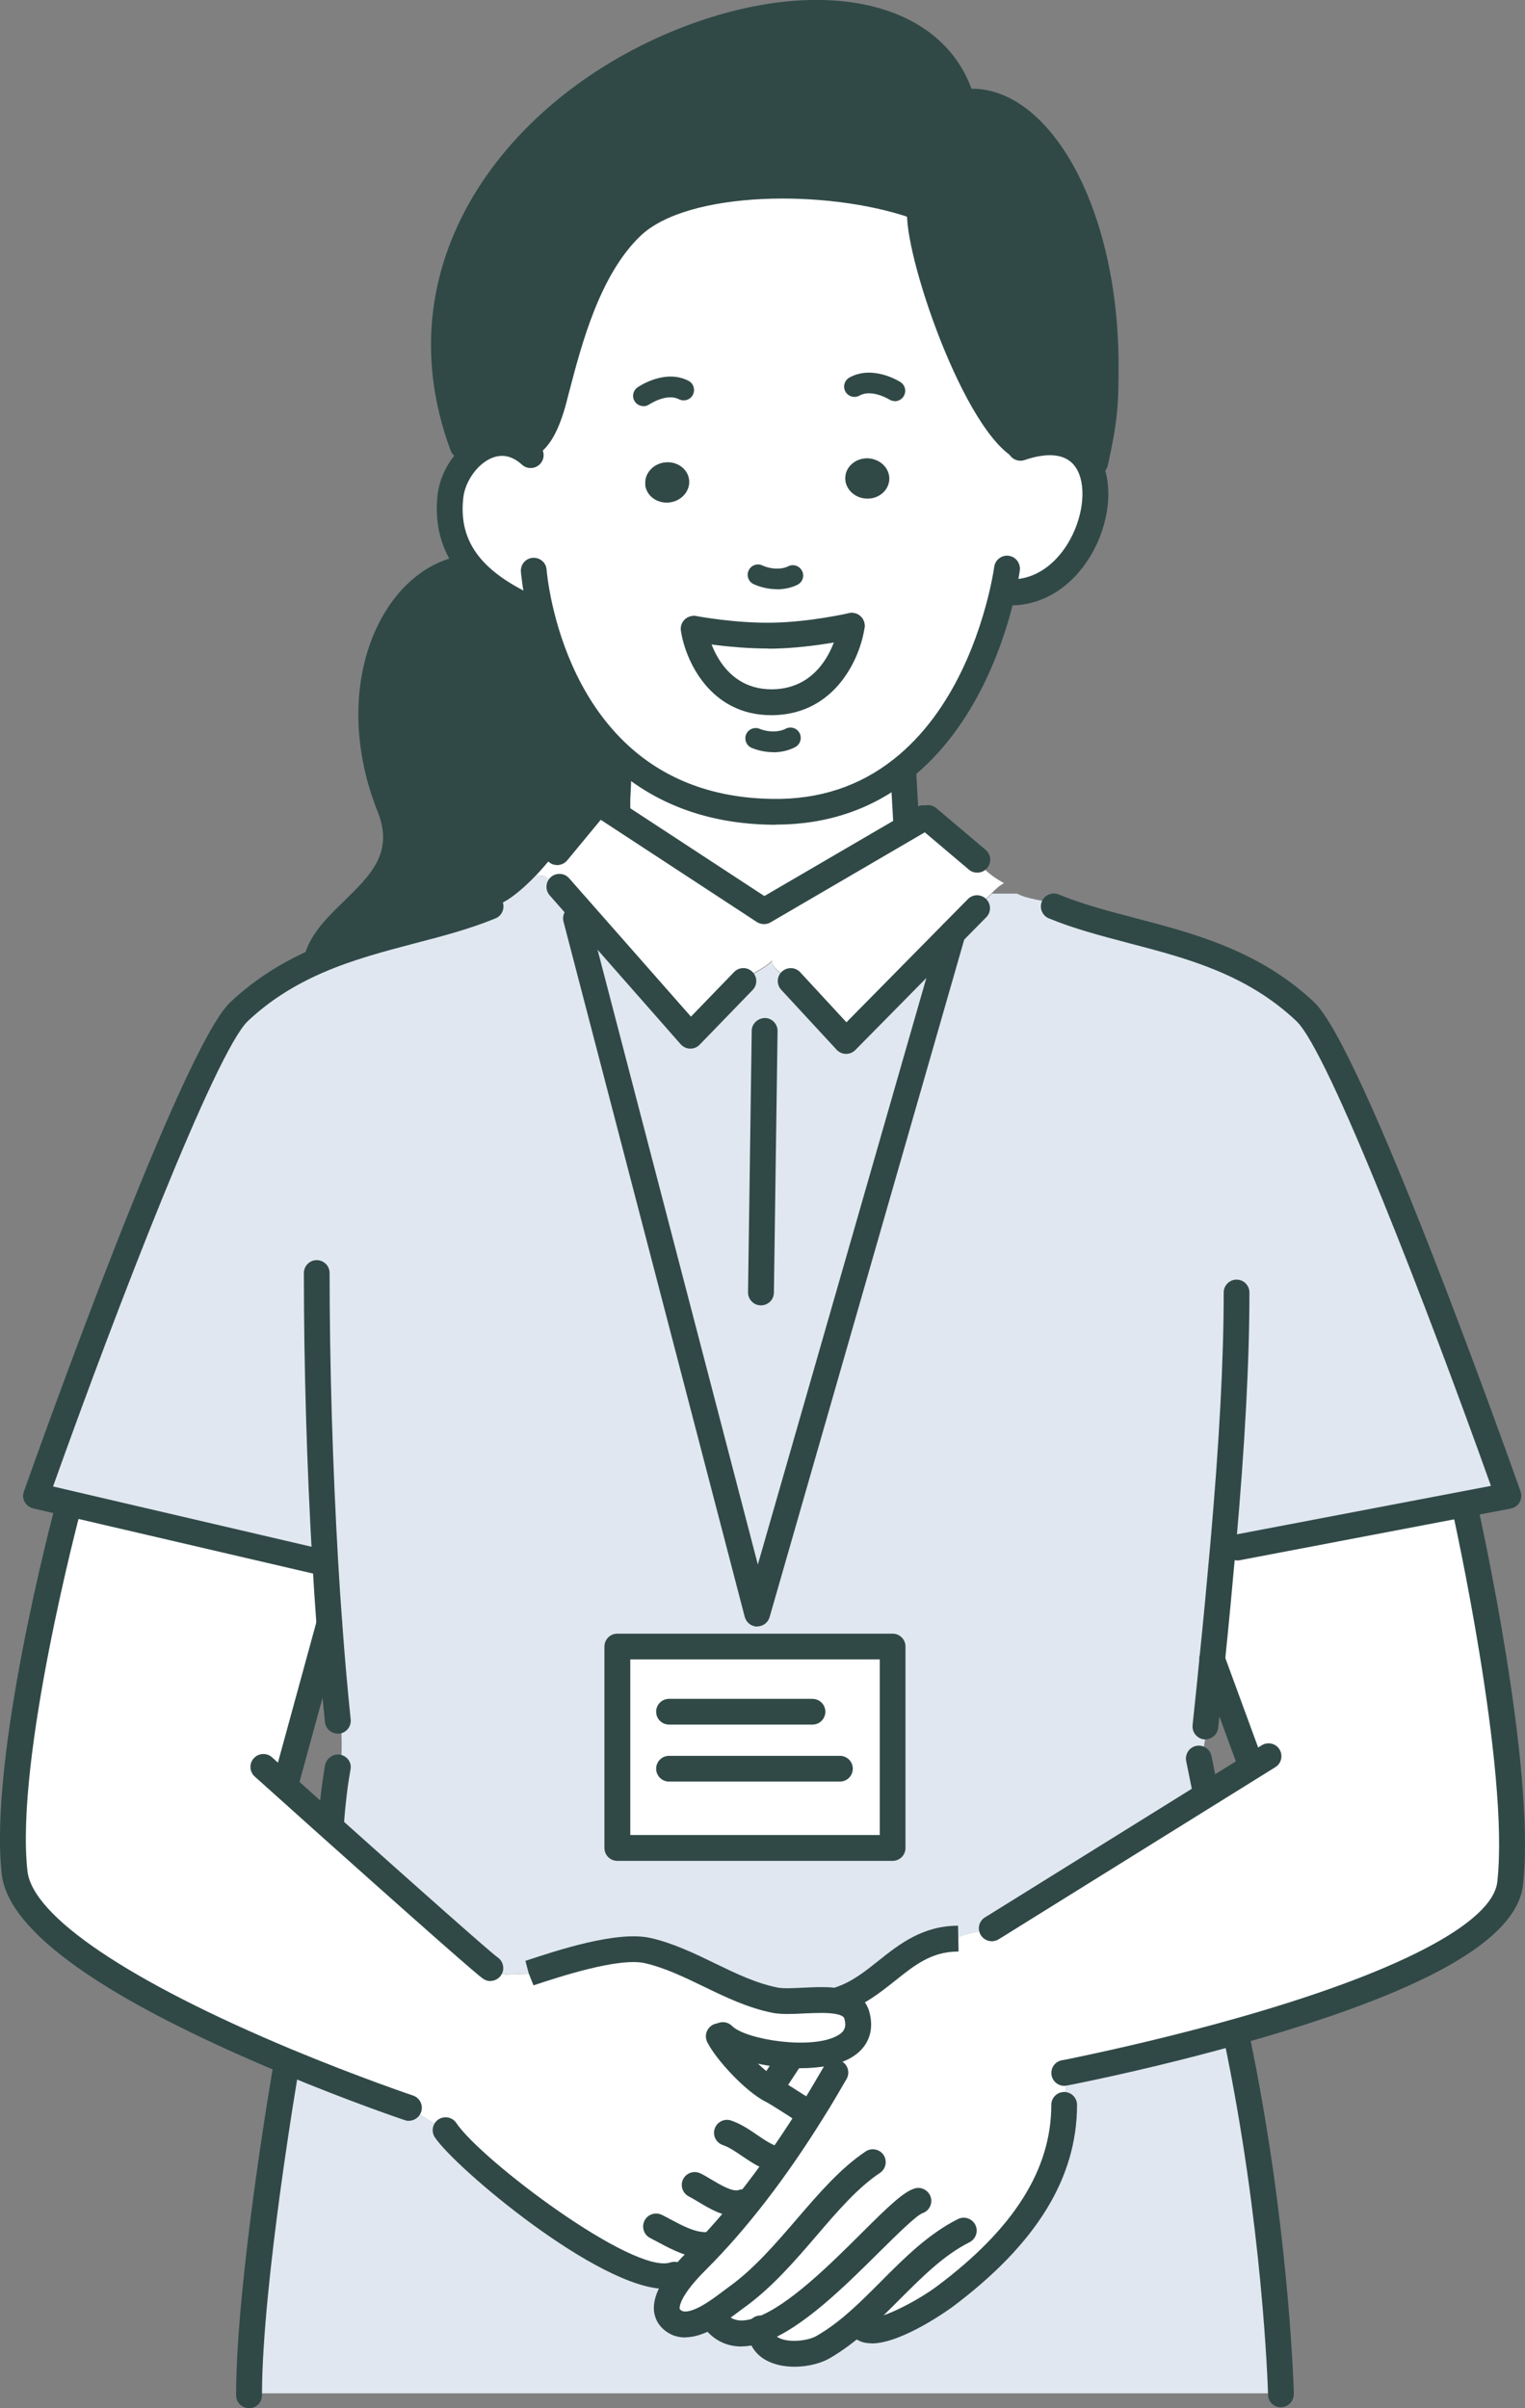 <?xml version="1.0" encoding="UTF-8"?>
<svg id="_レイヤー_2" data-name="レイヤー_2" xmlns="http://www.w3.org/2000/svg" viewBox="0 0 124.46 196.51">
  <rect x="0" y="0" width="124.46" height="196.51" fill="#808080" stroke="none"/>
  <defs>
    <style>
      .cls-1 {
        fill: #fff;
      }

      .cls-2 {
        fill: #304947;
      }

      .cls-3 {
        fill: #e0e7f0;
      }
    </style>
  </defs>
  <g id="_レイヤー_1-2" data-name="レイヤー_1">
    <g>
      <g>
        <path class="cls-1" d="M58.99,166.06c1.96,1.96,12.26,3.01,10.93-1.64-.18-.62-.71-.95-1.42-1.1l.04-.16c3.63-1.22,5.33-4.95,9.65-4.97v-.1c.73-.37,2.16-.48,2.89-.89l.03.05,17.42-10.84,3.65-2.26-.08-.14-3.16-8.6c.31-3.05.61-6.15.88-9.24l1.15.1,18.54-3.54.08.44s4.72,21.03,3.66,30.5c-.56,4.98-12.41,9.33-22.43,12.14-6.38,1.79-12.03,2.95-13.55,3.27-.25.84-.3,1.79-.55,2.62l.14.04c0,6.9-4.89,12-9.72,15.62-1.2.9-6.35,4.14-7,2.19l-.1-.13c-.89.79-1.84,1.51-2.85,2.09-1.41.81-5,.99-5.12-1.4-1.52.55-2.86.41-3.83-.89l-.57-.08c-.91.49-1.87.76-2.6.3-1.38-.87-.27-2.63.78-3.87.42-.5.84-.91,1.07-1.15,3.53-3.53,6.72-7.86,9.44-12.25l-1.05-.15-.02-.02c-.21-.14-1.88-1.22-2.36-1.46-1.31-.66-3.61-3.07-4.26-4.37l.33-.11Z"/>
        <path class="cls-1" d="M23.13,145.65c.92.83,2.18,1.95,3.59,3.22,5.27,4.71,12.7,11.33,13.33,11.75l.05.1c.3.1.7.26,1.13.41l1.92-.08c2.37-.78,7.27-2.42,9.73-1.86,3.61.84,6.72,3.32,10.38,4.04,1.26.25,3.68-.23,5.25.11.71.15,1.24.47,1.42,1.1,1.33,4.65-8.97,3.6-10.93,1.64l-.33.11c.65,1.3,2.95,3.71,4.26,4.37.48.24,2.15,1.32,2.36,1.46l.02.02,1.05.15c-2.73,4.4-5.92,8.73-9.44,12.25-.24.24-.65.65-1.07,1.15l-.78.05c-3.88,1.29-16.72-8.84-18.68-11.8v-.2c-.58,0-2.21-1.2-2.89-1.54l-.11-.07s-4.39-1.48-9.93-3.78c-9.22-3.85-21.65-9.99-22.25-15.43-1.05-9.48,4.33-29.63,4.33-29.63l.12-.5,20.21,4.71.69-.04c.1,1.74.21,3.46.34,5.16h0l-3.54,12.93-.21.2Z"/>
        <path class="cls-1" d="M69.51,51.06s-.86,6.14-6.42,6.25c-5.56.11-6.47-5.99-6.47-5.99h.06s3.24.61,6.46.55c3.21-.07,6.38-.8,6.38-.8Z"/>
        <path class="cls-1" d="M73.97,67.43l.07.11-11.69,6.82-12.22-8,.26-.4c-.02-1.85.09-.83.09-4.19l.12-.13c2.85,2.61,6.84,4.52,12.41,4.6,4.46.07,7.91-1.35,10.57-3.46l.14.17.25,4.48Z"/>
        <path class="cls-1" d="M70.66,40.68c.99.07,1.84-.61,1.91-1.51s-.68-1.69-1.67-1.76c-.99-.07-1.84.61-1.91,1.51-.06.9.68,1.69,1.67,1.76ZM52.67,39.56c.1.9.98,1.54,1.97,1.43.98-.11,1.7-.93,1.6-1.83-.09-.89-.98-1.54-1.96-1.43-.99.11-1.7.93-1.6,1.82ZM42.53,36.57l.11-.19c1.77,0,2.54-3.69,2.84-4.82,1.14-4.36,2.65-9.81,6.07-13.08,4.25-4.05,16.05-4.15,23.12-1.7l.45.25c-.61,1.95,4,16.8,8.09,19.35l.07.14c3.02-1.03,4.83-.19,5.63,1.42,1.69,3.4-1.1,10.28-6.29,10.38l-.78-.1c-.75,3.31-2.89,10.32-8.25,14.55-2.66,2.11-6.1,3.53-10.57,3.46-5.57-.08-9.56-1.99-12.41-4.6-4.05-3.71-5.8-8.82-6.53-12.03l-.7.09c-2.11-.96-3.96-2.13-5.16-3.69-1.11-1.43-1.7-3.21-1.44-5.49.14-1.22.79-2.45,1.7-3.29,1.11-1.02,2.62-1.48,4.06-.66ZM63.09,57.3c5.56-.11,6.42-6.25,6.42-6.25,0,0-3.17.73-6.38.8-3.22.06-6.46-.55-6.46-.55h-.06s.91,6.1,6.47,5.99Z"/>
        <rect class="cls-1" x="50.39" y="134.35" width="22.47" height="16.44"/>
        <path class="cls-3" d="M77.75,76.16l-15.95,55.52-14.79-56.73.53-.46,8.82,10.03,4.32-4.46.15-.25c1.58-.78,2.05-1.23,2.18-1.38-.04.19.07.74,1.59,1.54l-.05.1,4.52,4.89,8.68-8.79Z"/>
        <path class="cls-1" d="M63,78.4s.03-.03.03-.04c0,0-.02.03-.03.04ZM46.01,72.76l-.06.05c-.71-.23-.95-1.04-1.58-1.35l-.65-.02c.72-.75,1.32-1.48,1.6-1.92h.14l3.06-3.7.3-.34,1.31.86,12.22,8,11.69-6.82,1.33-.78h.36s4.02,3.39,4.02,3.39l.08-.03c.26.8,1.22,1.47,2.11,1.97-.4.2-.71.51-1.01.82-.31.32-.63.64-1.03.84l-.15.35-2.01,2.04-8.68,8.79-4.52-4.89.05-.1c-1.52-.79-1.63-1.34-1.59-1.54-.13.15-.6.6-2.18,1.38l-.15.25-4.32,4.46-8.82-10.03-1.52-1.72Z"/>
        <path class="cls-2" d="M70.66,40.68c-.99-.08-1.73-.86-1.67-1.76.07-.9.92-1.58,1.91-1.51.99.08,1.74.86,1.67,1.76s-.92,1.58-1.91,1.51Z"/>
        <path class="cls-3" d="M55.85,185.57c-1.05,1.24-2.17,3-.78,3.87.73.46,1.69.19,2.6-.3l.57.08c.97,1.3,2.31,1.43,3.83.89.12,2.39,3.71,2.21,5.12,1.4,1.01-.58,1.96-1.3,2.85-2.09l.1.13c.65,1.95,5.8-1.28,7-2.19,4.84-3.62,9.72-8.73,9.72-15.62l-.14-.04c.25-.84.3-1.78.55-2.62,1.53-.31,7.17-1.48,13.55-3.27l.1.35c3.14,15,3.59,27.93,3.62,29.14H20.32c.03-9.34,3.01-26.58,3.01-26.58l.11-.49c5.54,2.3,9.93,3.78,9.93,3.78l.11.07c.68.34,2.3,1.54,2.89,1.54v.2c1.96,2.95,14.79,13.09,18.68,11.8l.78-.05Z"/>
        <path class="cls-2" d="M52.67,39.56c-.1-.89.62-1.71,1.6-1.82.98-.11,1.87.53,1.96,1.43.1.9-.62,1.72-1.6,1.83-.99.11-1.87-.53-1.97-1.43Z"/>
        <path class="cls-2" d="M37.76,46.4l.45-.39c1.21,1.56,3.06,2.73,5.16,3.69l.7-.09c.73,3.22,2.48,8.32,6.53,12.03l-.12.13c0,3.37-.11,2.35-.09,4.19l-.26.4-1.31-.86-.3.34-3.06,3.7h-.14c-.29.44-.89,1.16-1.6,1.92-1.19,1.24-2.71,2.51-3.69,2.51-4.25,1.76-9.35,2.36-14.15,4.46l-.03-.08c.97-4.07,8.5-6.16,5.95-12.51-3.74-9.32,0-18.31,5.96-19.44Z"/>
        <path class="cls-3" d="M27.82,140.4h-.24c-.26-2.52-.49-5.17-.69-7.89-.13-1.7-.24-3.43-.34-5.16l-.69.04-20.21-4.71-2.69-.62s12.7-35.85,16.57-39.51c1.98-1.87,4.14-3.16,6.37-4.14,4.8-2.09,9.9-2.69,14.15-4.46.98,0,2.5-1.27,3.69-2.51l.65.02c.63.31.87,1.12,1.58,1.35l.06-.05,1.52,1.72-.53.46,14.79,56.73,15.95-55.52,2.01-2.04.15-.35c.4-.2.72-.52,1.03-.84h2.05c.98.5,2.07.51,3.07.84l-.06.2c6.23,2.58,14.26,2.67,20.52,8.59,3.87,3.65,16.57,39.51,16.57,39.51l-3.59.68-18.54,3.54-1.15-.1c-.27,3.09-.57,6.19-.88,9.24-.16,1.68-.34,3.34-.51,4.97h.08c0,1.14-.36,2.21-.36,3.35l-.24.05.48,2.39.15.24-17.42,10.84-.03-.05c-.73.41-2.16.52-2.89.89v.1c-4.32.02-6.02,3.76-9.65,4.97l-.04.16c-1.57-.34-3.99.14-5.25-.11-3.66-.73-6.77-3.21-10.38-4.04-2.46-.57-7.36,1.07-9.73,1.86l-1.92.08c-.43-.14-.84-.3-1.13-.41l-.05-.1c-.62-.41-8.06-7.04-13.33-11.75l.33-.31s.11-1.7.39-3.48l.1.02c.46-.92.35-3.2.29-4.68ZM72.85,150.79v-16.44h-22.47v16.44h22.47Z"/>
        <path class="cls-2" d="M42.64,36.39l-.11.19c-1.44-.82-2.95-.36-4.06.66l-.71-.84C27.38,8.29,72.03-9.07,78.27,7.54l.86.75c5.55-.28,11.11,8.8,11.11,21.49,0,3.35-.09,4.46-.84,7.94l-.49.23c-.8-1.61-2.61-2.45-5.63-1.42l-.07-.14c-4.09-2.55-8.7-17.4-8.09-19.35l-.45-.25c-7.07-2.45-18.88-2.35-23.12,1.7-3.42,3.27-4.93,8.72-6.07,13.08-.3,1.13-1.06,4.82-2.84,4.82Z"/>
      </g>
      <g>
        <path class="cls-2" d="M25.85,79.4c-.08,0-.16,0-.25-.03-.57-.14-.92-.7-.78-1.27.43-1.81,1.86-3.21,3.25-4.56,2.19-2.14,4.09-3.98,2.75-7.31-2.2-5.49-2.09-11.39.31-15.77,1.53-2.79,3.81-4.6,6.43-5.1.58-.11,1.12.27,1.23.84.11.57-.27,1.12-.84,1.23-1.99.38-3.76,1.81-4.98,4.04-2.1,3.83-2.17,9.05-.2,13.97,1.86,4.64-.96,7.39-3.23,9.61-1.22,1.19-2.38,2.32-2.67,3.54-.12.48-.55.81-1.03.81Z"/>
        <path class="cls-2" d="M62.1,106.52h-.01c-.58,0-1.05-.49-1.04-1.07l.3-21.34c0-.58.52-1.03,1.07-1.04.58,0,1.05.49,1.04,1.07l-.3,21.34c0,.58-.48,1.04-1.05,1.04Z"/>
        <path class="cls-2" d="M23.34,146.5c-.09,0-.19-.01-.28-.04-.56-.15-.89-.73-.74-1.3l3.54-12.93c.15-.56.74-.89,1.3-.74.56.15.89.73.74,1.3l-3.54,12.93c-.13.47-.55.78-1.02.78Z"/>
        <path class="cls-2" d="M102.09,145.07c-.43,0-.83-.26-.99-.69l-3.16-8.6s-.02-.06-.03-.09c-.15-.56.18-1.16.74-1.31.56-.15,1.13.16,1.28.72l3.14,8.56c.2.55-.08,1.15-.63,1.35-.12.04-.24.06-.36.06Z"/>
        <path class="cls-2" d="M20.32,196.51c-.58,0-1.05-.47-1.05-1.05v-.14c.03-9.33,2.91-26.06,3.03-26.76.1-.57.65-.96,1.22-.86.57.1.96.64.86,1.22-.03.17-2.96,17.26-3,26.41v.14c0,.58-.47,1.05-1.05,1.05Z"/>
        <path class="cls-2" d="M27.04,149.6s-.05,0-.07,0c-.58-.04-1.02-.54-.98-1.12,0-.07.12-1.77.4-3.57.04-.27.08-.55.13-.83.1-.57.65-.99,1.22-.9.57.1.97.61.87,1.18,0,0-.01.07-.01.07-.04.26-.09.52-.13.78-.27,1.72-.38,3.38-.38,3.4-.04.56-.5.99-1.05.99Z"/>
        <path class="cls-2" d="M98.38,141.94s-.07,0-.1,0c-.58-.06-1-.57-.95-1.15l.16-1.53c.14-1.3.27-2.61.4-3.94.32-3.1.61-6.21.88-9.23.74-8.37,1.1-15.11,1.1-20.62,0-.58.47-1.05,1.05-1.05s1.05.47,1.05,1.05c0,5.57-.36,12.37-1.11,20.8-.27,3.04-.56,6.15-.88,9.25-.13,1.33-.26,2.65-.4,3.95l-.16,1.51c-.05.55-.51.95-1.05.95Z"/>
        <path class="cls-2" d="M27.57,141.47c-.53,0-.99-.4-1.05-.95-.25-2.4-.48-5.07-.69-7.93-.13-1.71-.24-3.44-.34-5.18-.45-7.66-.69-16.02-.69-23.53,0-.58.47-1.05,1.05-1.05s1.05.47,1.05,1.05c0,7.48.25,15.79.69,23.41.1,1.73.21,3.45.34,5.15.21,2.84.44,5.49.69,7.87.06.58-.36,1.1-.94,1.16-.04,0-.07,0-.11,0Z"/>
        <path class="cls-2" d="M62.35,75.41c-.2,0-.4-.06-.58-.17l-13.53-8.86c-.49-.32-.62-.97-.3-1.46.32-.49.98-.62,1.46-.3l12.98,8.5,12.46-7.27c.5-.29,1.15-.12,1.44.38s.12,1.15-.38,1.44l-13.02,7.6c-.16.1-.35.14-.53.14Z"/>
        <path class="cls-2" d="M45.47,70.59c-.24,0-.47-.08-.67-.24-.45-.37-.51-1.04-.14-1.49l3.06-3.7c.37-.45,1.04-.51,1.49-.14.45.37.51,1.04.14,1.49l-3.06,3.7c-.21.25-.51.38-.81.38Z"/>
        <path class="cls-2" d="M79.75,71.21c-.24,0-.48-.08-.68-.25l-4.02-3.4c-.45-.38-.5-1.04-.12-1.49.38-.44,1.04-.5,1.49-.12l4.02,3.4c.45.38.5,1.04.12,1.49-.21.25-.51.37-.81.37Z"/>
        <path class="cls-2" d="M50.39,67.02c-.58,0-1.05-.47-1.05-1.05,0-.86.01-1.13.03-1.47.03-.39.06-.88.06-2.73,0-.58.47-1.05,1.05-1.05s1.05.47,1.05,1.05c0,1.92-.04,2.45-.06,2.87-.02.3-.04.55-.03,1.31,0,.58-.46,1.06-1.05,1.06h0Z"/>
        <path class="cls-2" d="M73.97,68.48c-.56,0-1.02-.43-1.05-1l-.25-4.48c-.03-.58.41-1.08.99-1.11.57-.03,1.08.41,1.11.99l.25,4.48c.03.58-.41,1.08-.99,1.11-.02,0-.04,0-.06,0Z"/>
        <path class="cls-2" d="M56.35,85.57s-.02,0-.03,0c-.29,0-.57-.14-.77-.36l-10.69-12.15c-.38-.44-.34-1.1.1-1.49.44-.38,1.11-.34,1.49.1l9.94,11.29,3.52-3.64c.41-.42,1.07-.43,1.49-.02.42.41.43,1.07.02,1.49l-4.32,4.46c-.2.21-.47.32-.76.32Z"/>
        <path class="cls-2" d="M69.06,86h-.02c-.29,0-.56-.13-.76-.34l-4.52-4.89c-.4-.43-.37-1.1.06-1.49.43-.39,1.1-.37,1.49.06l3.77,4.08,9.91-10.05c.41-.42,1.08-.42,1.49-.01.42.41.42,1.08.01,1.49l-10.69,10.84c-.2.2-.47.31-.75.31Z"/>
        <path class="cls-2" d="M100.96,127.33c-.5,0-.94-.35-1.04-.86-.11-.57.27-1.12.84-1.23l20.92-3.99c-5.11-14.32-13.25-35.45-15.88-37.93-4.06-3.84-8.93-5.12-13.64-6.35-2.31-.61-4.5-1.18-6.56-2.03-.54-.22-.79-.84-.57-1.38.22-.54.84-.79,1.38-.57,1.93.8,4.04,1.35,6.29,1.94,4.74,1.24,10.11,2.65,14.56,6.86,3.94,3.72,15.53,36.23,16.84,39.92.1.29.07.61-.08.88s-.42.45-.72.51l-22.13,4.22c-.07.01-.13.02-.2.02Z"/>
        <path class="cls-2" d="M25.85,128.45c-.08,0-.16,0-.24-.03l-22.9-5.33c-.29-.07-.54-.26-.69-.52s-.17-.58-.07-.86c1.31-3.69,12.9-36.2,16.84-39.92,1.89-1.78,4.07-3.2,6.67-4.34,2.63-1.14,5.3-1.85,7.89-2.52,2.24-.59,4.36-1.14,6.28-1.94.54-.23,1.15.03,1.38.57.22.54-.03,1.16-.57,1.38-2.06.85-4.24,1.43-6.56,2.03-2.51.66-5.1,1.34-7.58,2.42-2.38,1.04-4.36,2.32-6.07,3.93-2.63,2.49-10.79,23.65-15.9,37.98l21.75,5.07c.57.13.92.7.79,1.27-.11.49-.55.82-1.03.82Z"/>
        <path class="cls-2" d="M86.86,170.21c-.5,0-.95-.36-1.04-.87-.1-.57.28-1.12.85-1.22l.39-.07c4.57-.94,9.23-2.06,13.47-3.25,13.39-3.75,21.29-7.85,21.67-11.24,1.02-9.19-3.6-29.94-3.64-30.15-.13-.57.23-1.13.8-1.26.56-.13,1.13.23,1.26.8.19.87,4.74,21.31,3.68,30.85-.51,4.54-8.09,8.8-23.2,13.03-4.28,1.2-8.99,2.34-13.63,3.28l-.43.08c-.06.01-.13.02-.19.02Z"/>
        <path class="cls-2" d="M33.38,173.07c-.11,0-.22-.02-.34-.06-.04-.01-4.49-1.51-10-3.81-14.67-6.12-22.38-11.6-22.9-16.28-1.06-9.57,4.14-29.19,4.36-30.02.15-.56.74-.89,1.29-.75.56.15.9.73.75,1.29-.05.2-5.32,20.07-4.3,29.24.41,3.7,8.29,9.01,21.61,14.57,5.44,2.26,9.82,3.74,9.86,3.75.55.19.85.78.66,1.34-.15.44-.56.72-1,.72Z"/>
        <path class="cls-2" d="M98.38,147.23c-.49,0-.93-.35-1.03-.85l-.54-2.66c-.12-.57.24-1.13.81-1.25.57-.12,1.13.24,1.25.81l.54,2.68c.11.57-.25,1.13-.83,1.24-.07.01-.14.02-.21.02Z"/>
        <path class="cls-2" d="M63.32,67.3c-.11,0-.21,0-.32,0-5.24-.07-9.65-1.71-13.11-4.88-4.16-3.81-6.02-8.94-6.85-12.58-.43-1.88-.52-3.14-.53-3.19-.04-.58.39-1.09.97-1.13.59-.04,1.09.39,1.13.97,0,.01.09,1.17.48,2.89.76,3.34,2.46,8.05,6.22,11.49,3.07,2.8,7.01,4.26,11.72,4.32,3.8.07,7.12-1.03,9.9-3.23,5-3.94,7.08-10.44,7.88-13.96.24-1.06.33-1.73.33-1.74.08-.58.61-.98,1.18-.91.58.08.98.61.91,1.18,0,.03-.1.76-.36,1.92-.86,3.79-3.13,10.81-8.63,15.15-3.09,2.45-6.76,3.69-10.92,3.69Z"/>
        <path class="cls-2" d="M82.62,49.39c-.57,0-1.04-.46-1.05-1.03-.01-.58.45-1.06,1.03-1.08,2.44-.05,3.91-1.87,4.56-2.95,1.19-1.96,1.53-4.44.8-5.9-.83-1.67-2.82-1.41-4.34-.89-.55.19-1.15-.11-1.34-.66-.19-.55.11-1.15.66-1.34,4.59-1.56,6.36.84,6.91,1.95,1.06,2.13.7,5.32-.89,7.94-1.5,2.47-3.81,3.92-6.33,3.97h-.02Z"/>
        <path class="cls-2" d="M62.68,52.92c-3.12,0-6.07-.55-6.2-.57-.57-.11-.95-.66-.84-1.23.11-.57.66-.95,1.23-.84.03,0,3.2.6,6.24.53,3.06-.06,6.13-.77,6.16-.77.57-.13,1.13.22,1.27.79.13.57-.22,1.13-.79,1.27-.13.03-3.32.76-6.6.83-.16,0-.32,0-.47,0Z"/>
        <path class="cls-2" d="M62.94,58.36c-5.01,0-7.01-4.49-7.37-6.89-.09-.58.31-1.11.89-1.2.58-.09,1.11.31,1.2.88.03.21.88,5.17,5.41,5.1,4.58-.09,5.37-5.13,5.4-5.34.08-.57.62-.98,1.19-.89.58.08.98.61.9,1.19-.34,2.43-2.34,7.05-7.45,7.15-.06,0-.11,0-.17,0Z"/>
        <path class="cls-2" d="M43.37,50.75c-.15,0-.3-.03-.44-.1-2.56-1.17-4.38-2.48-5.56-4-1.36-1.76-1.92-3.86-1.66-6.25.16-1.44.92-2.92,2.04-3.95,1.61-1.47,3.59-1.77,5.3-.8.37.21.68.45.98.72.43.4.45,1.07.05,1.49s-1.06.45-1.49.05c-.18-.16-.37-.31-.59-.43-1.21-.68-2.28.03-2.82.52-.74.69-1.27,1.69-1.37,2.63-.21,1.85.2,3.39,1.23,4.72.97,1.25,2.52,2.35,4.77,3.37.53.24.76.87.52,1.4-.18.39-.56.62-.96.62Z"/>
        <path class="cls-2" d="M63.41,48.08c-.64,0-1.3-.14-1.9-.41-.42-.19-.61-.7-.41-1.12.19-.42.69-.61,1.12-.41.69.32,1.56.35,2.11.07.42-.21.92-.04,1.13.38.21.42.04.92-.38,1.13-.49.24-1.07.37-1.67.37Z"/>
        <path class="cls-2" d="M63.11,61.38c-.59,0-1.2-.12-1.76-.35-.43-.18-.63-.67-.46-1.1.18-.43.68-.63,1.1-.46.7.29,1.57.29,2.12,0,.41-.22.92-.07,1.14.34s.07.92-.34,1.15c-.52.28-1.16.43-1.82.43Z"/>
        <path class="cls-2" d="M52.51,33.14c-.27,0-.53-.13-.69-.36-.27-.38-.17-.9.21-1.17.09-.06,2.22-1.53,4.15-.54.42.21.58.72.37,1.14-.21.42-.72.58-1.14.37-1.01-.52-2.4.41-2.42.42-.15.1-.31.15-.48.15Z"/>
        <path class="cls-2" d="M73.03,32.73c-.15,0-.31-.04-.45-.13h0s-1.44-.88-2.43-.32c-.41.23-.92.08-1.15-.32-.23-.41-.08-.92.32-1.15,1.9-1.06,4.08.31,4.17.37.39.25.51.77.25,1.17-.16.25-.43.39-.71.39Z"/>
        <path class="cls-2" d="M61.8,132.73h-.01c-.47,0-.89-.33-1.01-.79l-14.79-56.73c-.15-.56.19-1.14.75-1.29.56-.15,1.14.19,1.29.75l13.82,53,14.88-51.79c.12-.46.53-.8,1.02-.8.58,0,1.05.46,1.05,1.05,0,.1-.01.21-.04.31l-15.95,55.52c-.13.45-.54.76-1.01.76Z"/>
        <path class="cls-2" d="M72.85,151.85h-22.47c-.58,0-1.05-.47-1.05-1.05v-16.44c0-.58.47-1.05,1.05-1.05h22.47c.58,0,1.05.47,1.05,1.05v16.44c0,.58-.47,1.05-1.05,1.05ZM51.44,149.74h20.36v-14.33h-20.36v14.33Z"/>
        <path class="cls-2" d="M66.31,140.73h-11.71c-.58,0-1.05-.47-1.05-1.05s.47-1.05,1.05-1.05h11.71c.58,0,1.05.47,1.05,1.05s-.47,1.05-1.05,1.05Z"/>
        <path class="cls-2" d="M68.55,145.38h-13.95c-.58,0-1.05-.47-1.05-1.05s.47-1.05,1.05-1.05h13.95c.58,0,1.05.47,1.05,1.05s-.47,1.05-1.05,1.05Z"/>
        <path class="cls-2" d="M104.55,196.44s-.01,0-.02,0c-.58,0-1.04-.46-1.04-1.04-.02-.62-.42-13.8-3.61-29.02-.12-.57.25-1.13.82-1.25.57-.11,1.13.25,1.25.82,3.16,15.08,3.61,28.22,3.64,29.28.01.11,0,.17,0,.17-.02.57-.49,1.04-1.05,1.04Z"/>
        <path class="cls-2" d="M83.21,37.44c-.19,0-.38-.05-.56-.16-4.37-2.72-9.35-17.98-8.54-20.56.17-.56.76-.87,1.32-.69.55.17.86.76.7,1.31-.37,1.84,4.08,15.93,7.64,18.15.49.31.65.96.34,1.45-.2.32-.54.5-.9.5Z"/>
        <path class="cls-2" d="M42.64,37.44c-.58,0-1.05-.47-1.05-1.05s.47-1.05,1.05-1.05c.19,0,.88-.27,1.73-3.71l.08-.32c1.04-3.98,2.61-9.98,6.36-13.58,3.74-3.57,14.89-5.16,24.2-1.94.55.19.84.79.65,1.34-.19.55-.79.84-1.34.65-6.82-2.36-18.17-2.23-22.05,1.47-3.32,3.18-4.8,8.84-5.78,12.58l-.08.3c-.43,1.72-1.32,5.31-3.78,5.31Z"/>
        <path class="cls-2" d="M89.39,38.78c-.07,0-.15,0-.22-.02-.57-.12-.93-.68-.81-1.25.75-3.47.82-4.49.82-7.72,0-9.56-3.07-15.88-5.94-18.61-1.32-1.26-2.71-1.89-4.06-1.82-.6.03-1.08-.42-1.11-1s.42-1.08,1-1.11c1.91-.1,3.86.73,5.62,2.4,4.07,3.87,6.6,11.59,6.6,20.14,0,3.31-.08,4.54-.87,8.16-.11.49-.54.83-1.03.83Z"/>
        <path class="cls-2" d="M37.76,37.44c-.43,0-.83-.26-.99-.69-5.86-15.86,5.3-29.45,19.36-34.69,10.96-4.08,20.47-1.98,23.13,5.11.21.55-.07,1.15-.62,1.36-.54.2-1.15-.07-1.36-.62-2.6-6.92-12.41-6.85-20.42-3.87-18.08,6.73-22.06,21.3-18.12,31.98.2.55-.08,1.15-.62,1.35-.12.04-.24.07-.37.07Z"/>
        <path class="cls-2" d="M55.92,190.74c-.52,0-1-.13-1.42-.4-.62-.39-1-.96-1.11-1.63-.16-1.07.38-2.32,1.65-3.82.44-.52.87-.95,1.12-1.2,3.18-3.18,6.3-7.23,9.3-12.07.68-1.1,1.32-2.19,1.8-3.02.29-.51.94-.68,1.44-.39.51.29.68.94.39,1.44-.49.84-1.13,1.96-1.84,3.08-3.08,4.97-6.31,9.16-9.59,12.44-.24.24-.62.62-1.01,1.08-1.24,1.46-1.19,2.07-1.18,2.13,0,.03.01.08.15.17.27.17.82.05,1.54-.33.65-.35,1.29-.83,1.81-1.22.19-.14.36-.27.51-.38,2.04-1.46,3.82-3.53,5.54-5.53,1.84-2.14,3.57-4.15,5.63-5.53.48-.32,1.14-.19,1.46.29s.19,1.14-.29,1.46c-1.82,1.21-3.46,3.12-5.2,5.15-1.8,2.1-3.67,4.26-5.92,5.87-.14.1-.29.21-.46.34-.54.41-1.29.97-2.08,1.4-.82.44-1.57.66-2.24.66Z"/>
        <path class="cls-2" d="M60.51,191.48c-1.53,0-2.52-.81-3.12-1.62-.35-.47-.25-1.13.21-1.48.47-.35,1.13-.25,1.48.21.43.57,1.08,1.09,2.63.52,2.63-.94,6.08-4.37,8.6-6.88,2.19-2.18,3.38-3.33,4.31-3.64.55-.18,1.14.12,1.33.67.19.55-.11,1.15-.66,1.34-.51.18-2.16,1.82-3.49,3.13-2.81,2.79-6.31,6.27-9.38,7.37-.72.26-1.35.37-1.91.37Z"/>
        <path class="cls-2" d="M64.84,193.13c-.82,0-1.63-.16-2.3-.52-.92-.5-1.46-1.34-1.52-2.38,0-.08-.01-.15-.01-.23,0-.58.47-1.05,1.05-1.05s1.05.47,1.05,1.05c0,.03,0,.05,0,.08.02.33.14.53.43.68.79.43,2.37.28,3.11-.15.88-.51,1.76-1.15,2.68-1.97.88-.77,1.74-1.64,2.57-2.47,1.9-1.91,3.87-3.88,6.28-5.09.52-.26,1.15-.05,1.42.47.26.52.05,1.15-.47,1.42-2.1,1.05-3.86,2.82-5.73,4.69-.86.86-1.74,1.75-2.67,2.56-1.03.91-2.02,1.64-3.02,2.22-.73.42-1.8.69-2.88.69ZM63.1,189.92s0,.03,0,.05c0-.01,0-.03,0-.05Z"/>
        <path class="cls-2" d="M71.14,191.22c-.27,0-.52-.03-.75-.1-.61-.19-1.05-.63-1.25-1.23-.18-.55.11-1.15.67-1.33.52-.17,1.07.08,1.29.57.83.12,3.72-1.33,5.4-2.59,6.26-4.69,9.3-9.52,9.3-14.78,0-.58.47-1.05,1.05-1.05s1.05.47,1.05,1.05c0,5.97-3.32,11.35-10.14,16.47-.04.03-4.07,3-6.63,3Z"/>
        <path class="cls-2" d="M65.29,168.77c-2.81,0-5.88-.79-7.04-1.96-.41-.41-.41-1.08,0-1.49s1.08-.41,1.49,0c1.13,1.13,6.58,1.99,8.66.76.55-.32.69-.71.51-1.36-.02-.06-.07-.24-.62-.36-.71-.15-1.7-.1-2.67-.06-.95.05-1.85.09-2.57-.05-2.02-.4-3.86-1.29-5.63-2.15-1.62-.78-3.15-1.52-4.78-1.9-2.14-.49-7.02,1.12-9.1,1.81l-.39-.98-.27-1.02c2.63-.87,7.51-2.49,10.24-1.86,1.86.43,3.57,1.26,5.22,2.06,1.73.84,3.37,1.63,5.13,1.98.46.09,1.27.05,2.05.01,1.1-.05,2.24-.11,3.21.1,1.49.32,2.02,1.18,2.21,1.84.45,1.57-.08,2.95-1.46,3.76-1.03.61-2.56.87-4.18.87ZM43.14,161.03h0,0Z"/>
        <path class="cls-2" d="M65.29,173.07c-.22,0-.45-.07-.63-.22,0,0-.02-.01-.02-.02-.48-.32-.62-.98-.29-1.46.32-.48.98-.62,1.46-.29.09.05.15.1.23.17.41.41.42,1.09,0,1.5-.21.21-.48.31-.75.31Z"/>
        <path class="cls-2" d="M65.29,173.06c-.2,0-.39-.05-.57-.17l-.12-.08c-1.54-.99-2-1.26-2.14-1.32-1.6-.81-4.02-3.41-4.74-4.85-.26-.52-.05-1.15.47-1.42.52-.26,1.15-.05,1.42.47.57,1.14,2.73,3.37,3.79,3.9.33.16,1.05.61,2.34,1.44l.11.07c.49.31.63.97.32,1.46-.2.31-.54.49-.89.49Z"/>
        <path class="cls-2" d="M63.37,177.28c-.08,0-.17,0-.25-.03-.99-.25-1.81-.81-2.54-1.3-.55-.38-1.07-.73-1.59-.91-.55-.19-.85-.79-.66-1.34.19-.55.79-.85,1.34-.66.79.27,1.46.72,2.1,1.16.63.43,1.23.84,1.85,1,.57.14.91.71.77,1.28-.12.48-.55.8-1.02.8Z"/>
        <path class="cls-2" d="M60.09,180.86c-1.13,0-2.21-.65-3.11-1.19-.27-.16-.52-.31-.75-.43-.52-.26-.74-.89-.48-1.41.26-.52.89-.73,1.41-.48.27.13.57.31.89.5.73.43,1.72,1.03,2.24.86.55-.19,1.15.11,1.33.67.18.55-.11,1.15-.67,1.33-.29.1-.58.14-.87.14Z"/>
        <path class="cls-2" d="M57.58,184.27c-1.43,0-2.7-.68-3.81-1.27-.24-.13-.47-.25-.7-.37-.52-.26-.73-.89-.47-1.42.26-.52.9-.73,1.42-.47.25.12.5.26.75.39.94.5,1.92,1.02,2.82,1.02.58,0,1.05.47,1.05,1.05s-.47,1.05-1.05,1.05Z"/>
        <path class="cls-2" d="M54.32,186.78c-5.47,0-17.16-9.87-18.83-12.37-.32-.48-.19-1.14.29-1.46.49-.32,1.14-.19,1.46.29,2,3,14.44,12.39,17.47,11.38.55-.18,1.15.11,1.33.67.18.55-.12,1.15-.67,1.33-.32.11-.68.16-1.07.16Z"/>
        <path class="cls-2" d="M68.55,164.22c-.44,0-.85-.28-1-.72-.18-.55.11-1.15.67-1.34,1.32-.44,2.37-1.28,3.49-2.17,1.67-1.33,3.57-2.84,6.48-2.85l.04,2.11h-.03c-2.17,0-3.56,1.11-5.17,2.4-1.21.96-2.47,1.96-4.14,2.52-.11.04-.22.05-.33.05Z"/>
        <path class="cls-2" d="M63.06,171.18c-.2,0-.4-.06-.58-.17-.49-.32-.62-.97-.3-1.46l1.46-2.22c.32-.49.98-.62,1.46-.3.49.32.62.97.3,1.46l-1.46,2.22c-.2.31-.54.47-.88.47Z"/>
        <path class="cls-2" d="M80.95,158.41c-.36,0-.71-.18-.91-.51-.3-.5-.14-1.15.36-1.45l.17-.1,22.4-13.93c.49-.31,1.15-.16,1.45.33.31.49.16,1.15-.33,1.45l-5,3.11-17.6,10.95c-.17.1-.36.15-.54.15Z"/>
        <path class="cls-2" d="M40.03,161.66c-.2,0-.4-.06-.57-.17-.2-.13-.8-.53-13.45-11.84l-3.59-3.22c-1.01-.9-1.63-1.46-1.63-1.46-.43-.39-.47-1.06-.08-1.49.39-.43,1.06-.47,1.49-.08,0,0,.62.56,1.62,1.45l3.59,3.22c11.19,10.01,12.96,11.49,13.21,11.66.47.33.6.99.27,1.46-.21.3-.54.46-.87.46Z"/>
      </g>
    </g>
  </g>
</svg>